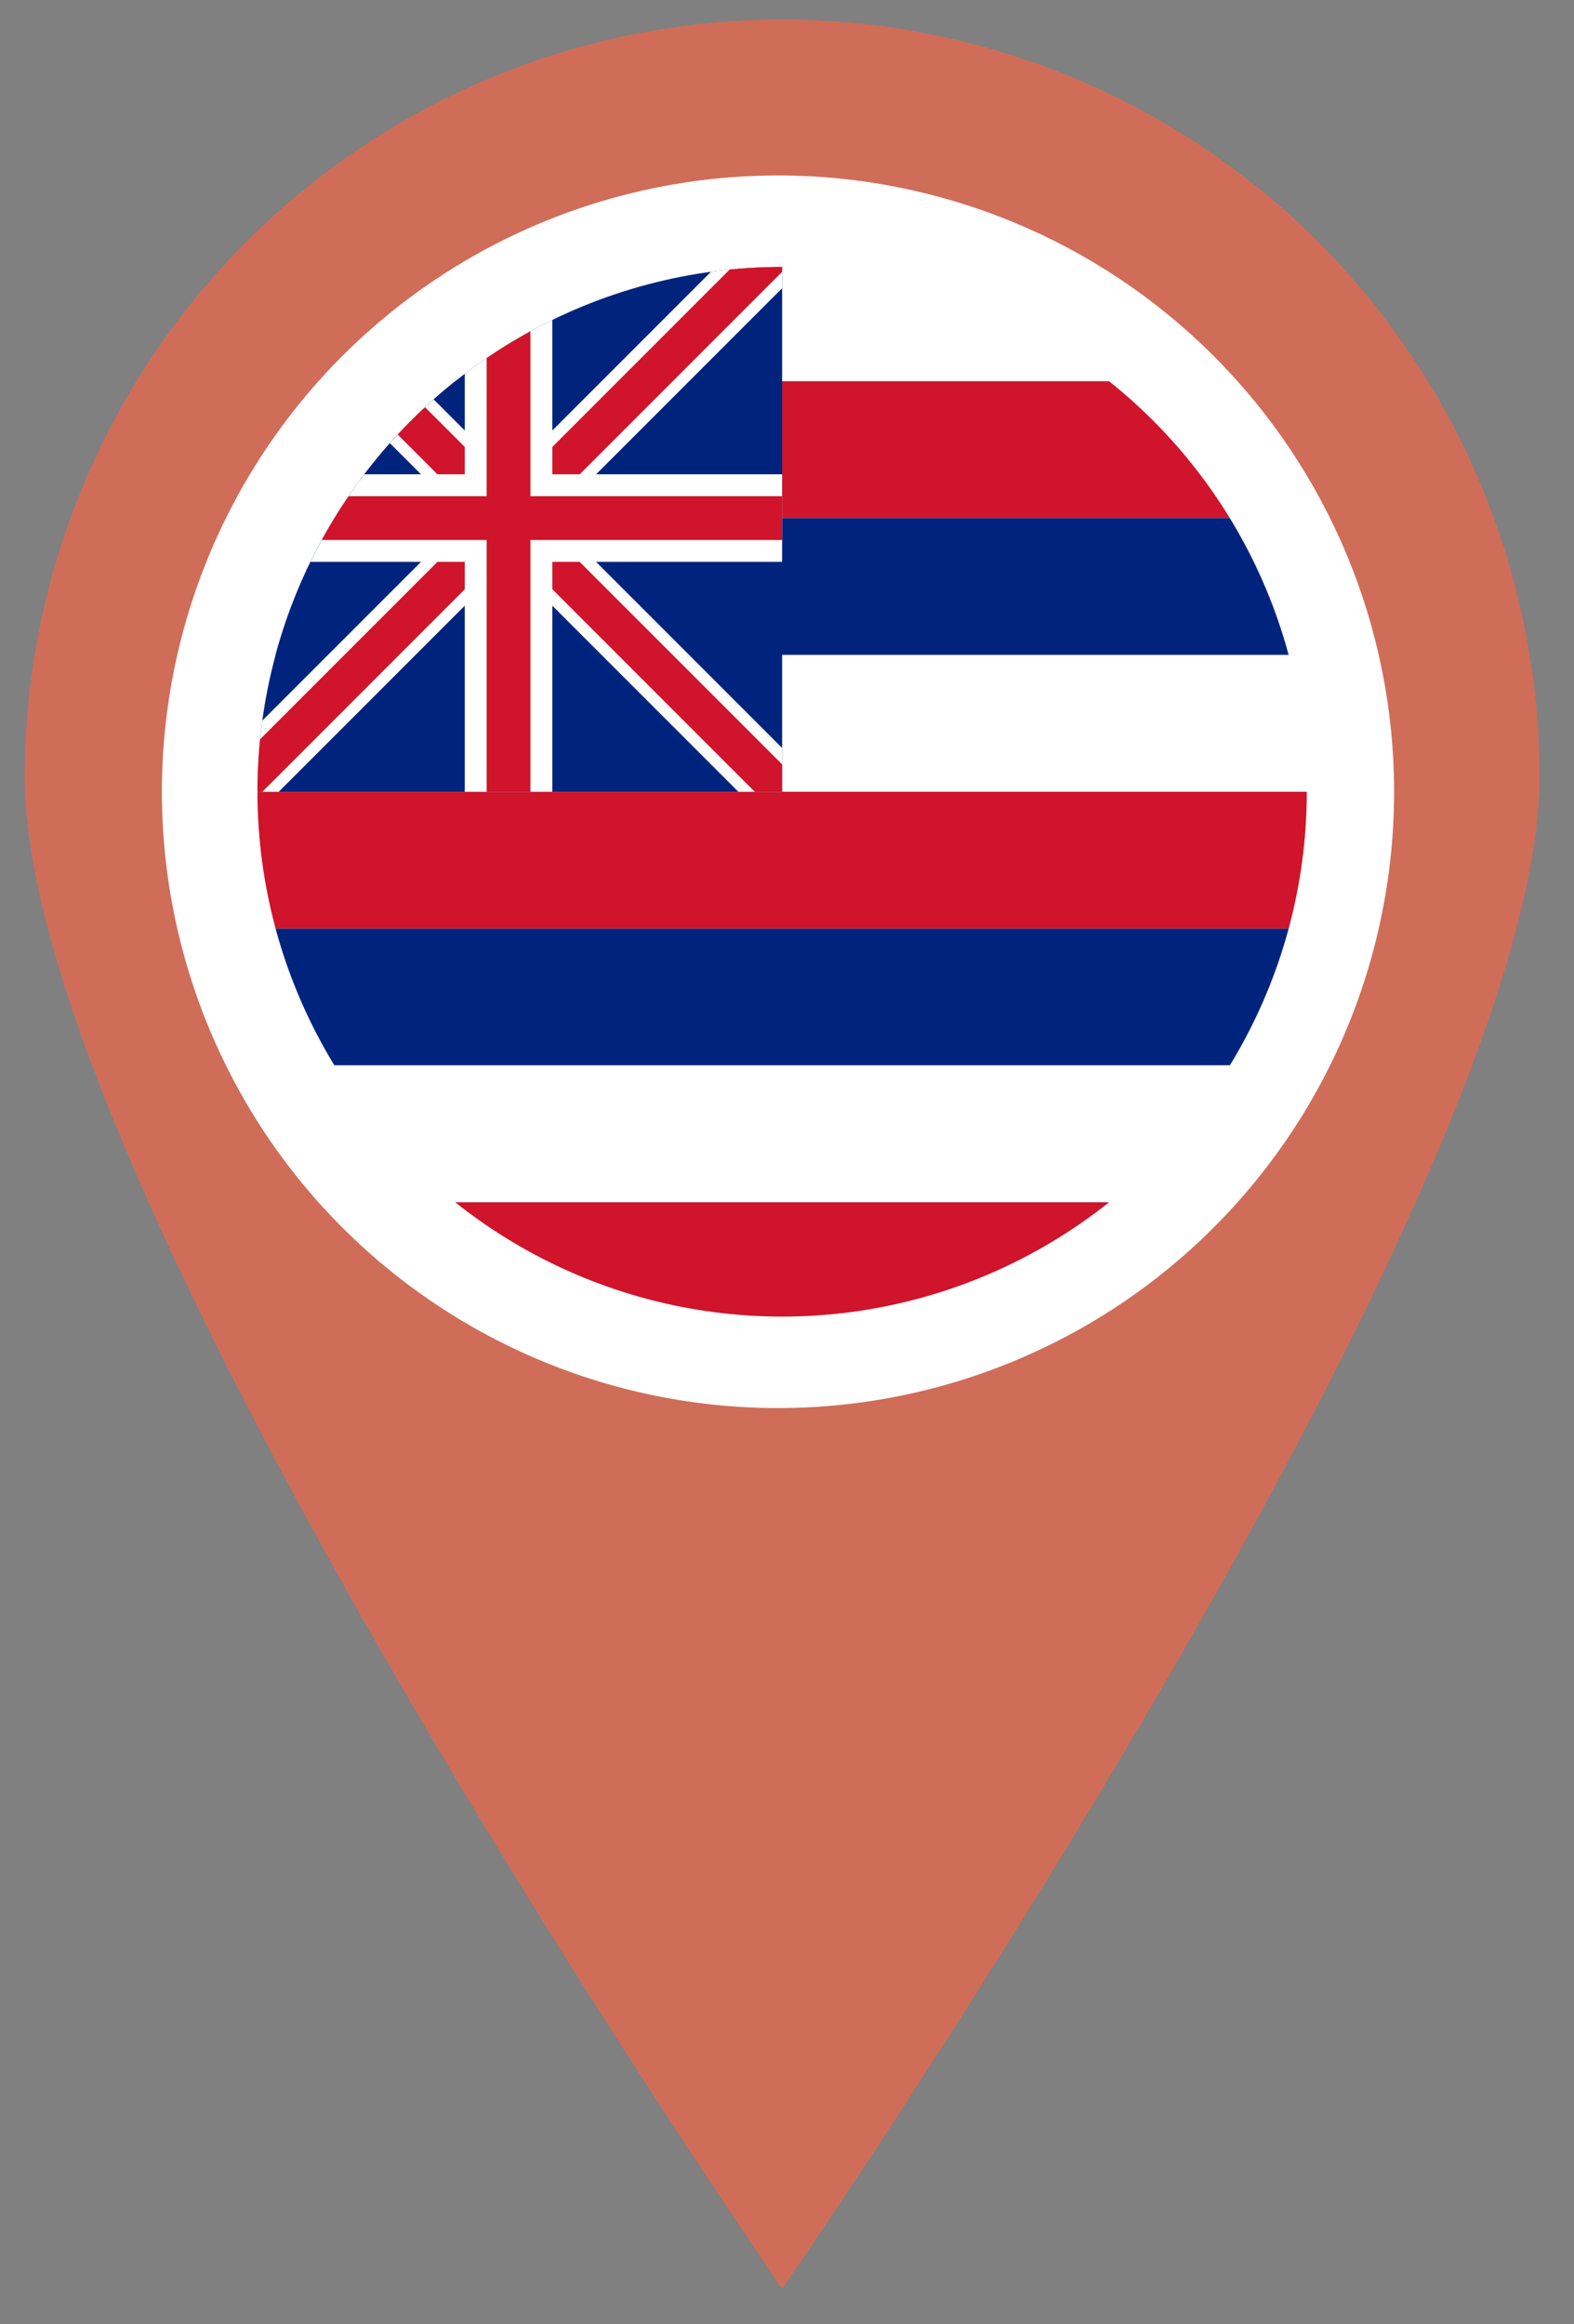 <svg width="42" height="62" viewBox="0 0 42 62" xmlns="http://www.w3.org/2000/svg" role="img" aria-label="Marker hawai">
  <rect x="0" y="0" width="42" height="62" fill="#808080" stroke="none"/>
  <path d="M41.08 20.73C41.08 31.89 20.87 61.05 20.87 61.05C20.87 61.05 0.66 31.89 0.66 20.73C0.66 18.076 1.183 15.448 2.199 12.996C3.214 10.544 4.703 8.316 6.58 6.439C8.456 4.563 10.684 3.074 13.136 2.058C15.588 1.043 18.216 0.52 20.87 0.52C23.524 0.52 26.152 1.043 28.604 2.058C31.056 3.074 33.284 4.563 35.161 6.439C37.038 8.316 38.526 10.544 39.542 12.996C40.557 15.448 41.08 18.076 41.08 20.73Z" fill="#CF6D59"/>
  <path d="M37.2 21.12C37.2 24.372 36.236 27.55 34.429 30.254C32.623 32.957 30.055 35.065 27.051 36.309C24.047 37.553 20.742 37.879 17.553 37.244C14.364 36.61 11.434 35.044 9.135 32.745C6.836 30.446 5.27 27.517 4.636 24.328C4.001 21.138 4.327 17.833 5.571 14.829C6.816 11.825 8.923 9.257 11.626 7.451C14.33 5.644 17.508 4.68 20.76 4.68C25.12 4.68 29.302 6.412 32.385 9.495C35.468 12.579 37.2 16.76 37.2 21.12Z" fill="white"/>
  <defs>
    <clipPath id="clipFlag">
      <circle cx="20.87" cy="21.12" r="14.0"/>
    </clipPath>
  </defs>
  <g clip-path="url(#clipFlag)">
    <rect x="6.270" y="6.520" width="29.200" height="3.650" fill="#FFFFFF"/>
    <rect x="6.270" y="10.170" width="29.200" height="3.650" fill="#CF142B"/>
    <rect x="6.270" y="13.820" width="29.200" height="3.650" fill="#00247D"/>
    <rect x="6.270" y="17.470" width="29.200" height="3.650" fill="#FFFFFF"/>
    <rect x="6.270" y="21.120" width="29.200" height="3.650" fill="#CF142B"/>
    <rect x="6.270" y="24.770" width="29.200" height="3.650" fill="#00247D"/>
    <rect x="6.270" y="28.420" width="29.200" height="3.650" fill="#FFFFFF"/>
    <rect x="6.270" y="32.070" width="29.200" height="3.650" fill="#CF142B"/>
    <rect x="6.270" y="6.520" width="14.600" height="14.600" fill="#00247D"/>
    <polygon points="6.270,6.520 7.438,6.520 20.870,19.952 20.870,21.120 19.702,21.120 6.270,7.688" fill="#FFFFFF"/>
    <polygon points="20.870,6.520 20.870,7.688 7.438,21.120 6.270,21.120 6.270,19.952 19.702,6.520" fill="#FFFFFF"/>
    <polygon points="6.270,6.520 7.000,6.520 20.870,20.390 20.870,21.120 20.140,21.120 6.270,7.250" fill="#CF142B"/>
    <polygon points="20.870,6.520 20.870,7.250 7.000,21.120 6.270,21.120 6.270,20.390 20.140,6.520" fill="#CF142B"/>
    <rect x="12.402" y="6.520" width="2.336" height="14.600" fill="#FFFFFF"/>
    <rect x="6.270" y="12.652" width="14.600" height="2.336" fill="#FFFFFF"/>
    <rect x="12.986" y="6.520" width="1.168" height="14.600" fill="#CF142B"/>
    <rect x="6.270" y="13.236" width="14.600" height="1.168" fill="#CF142B"/>
  </g>
</svg>